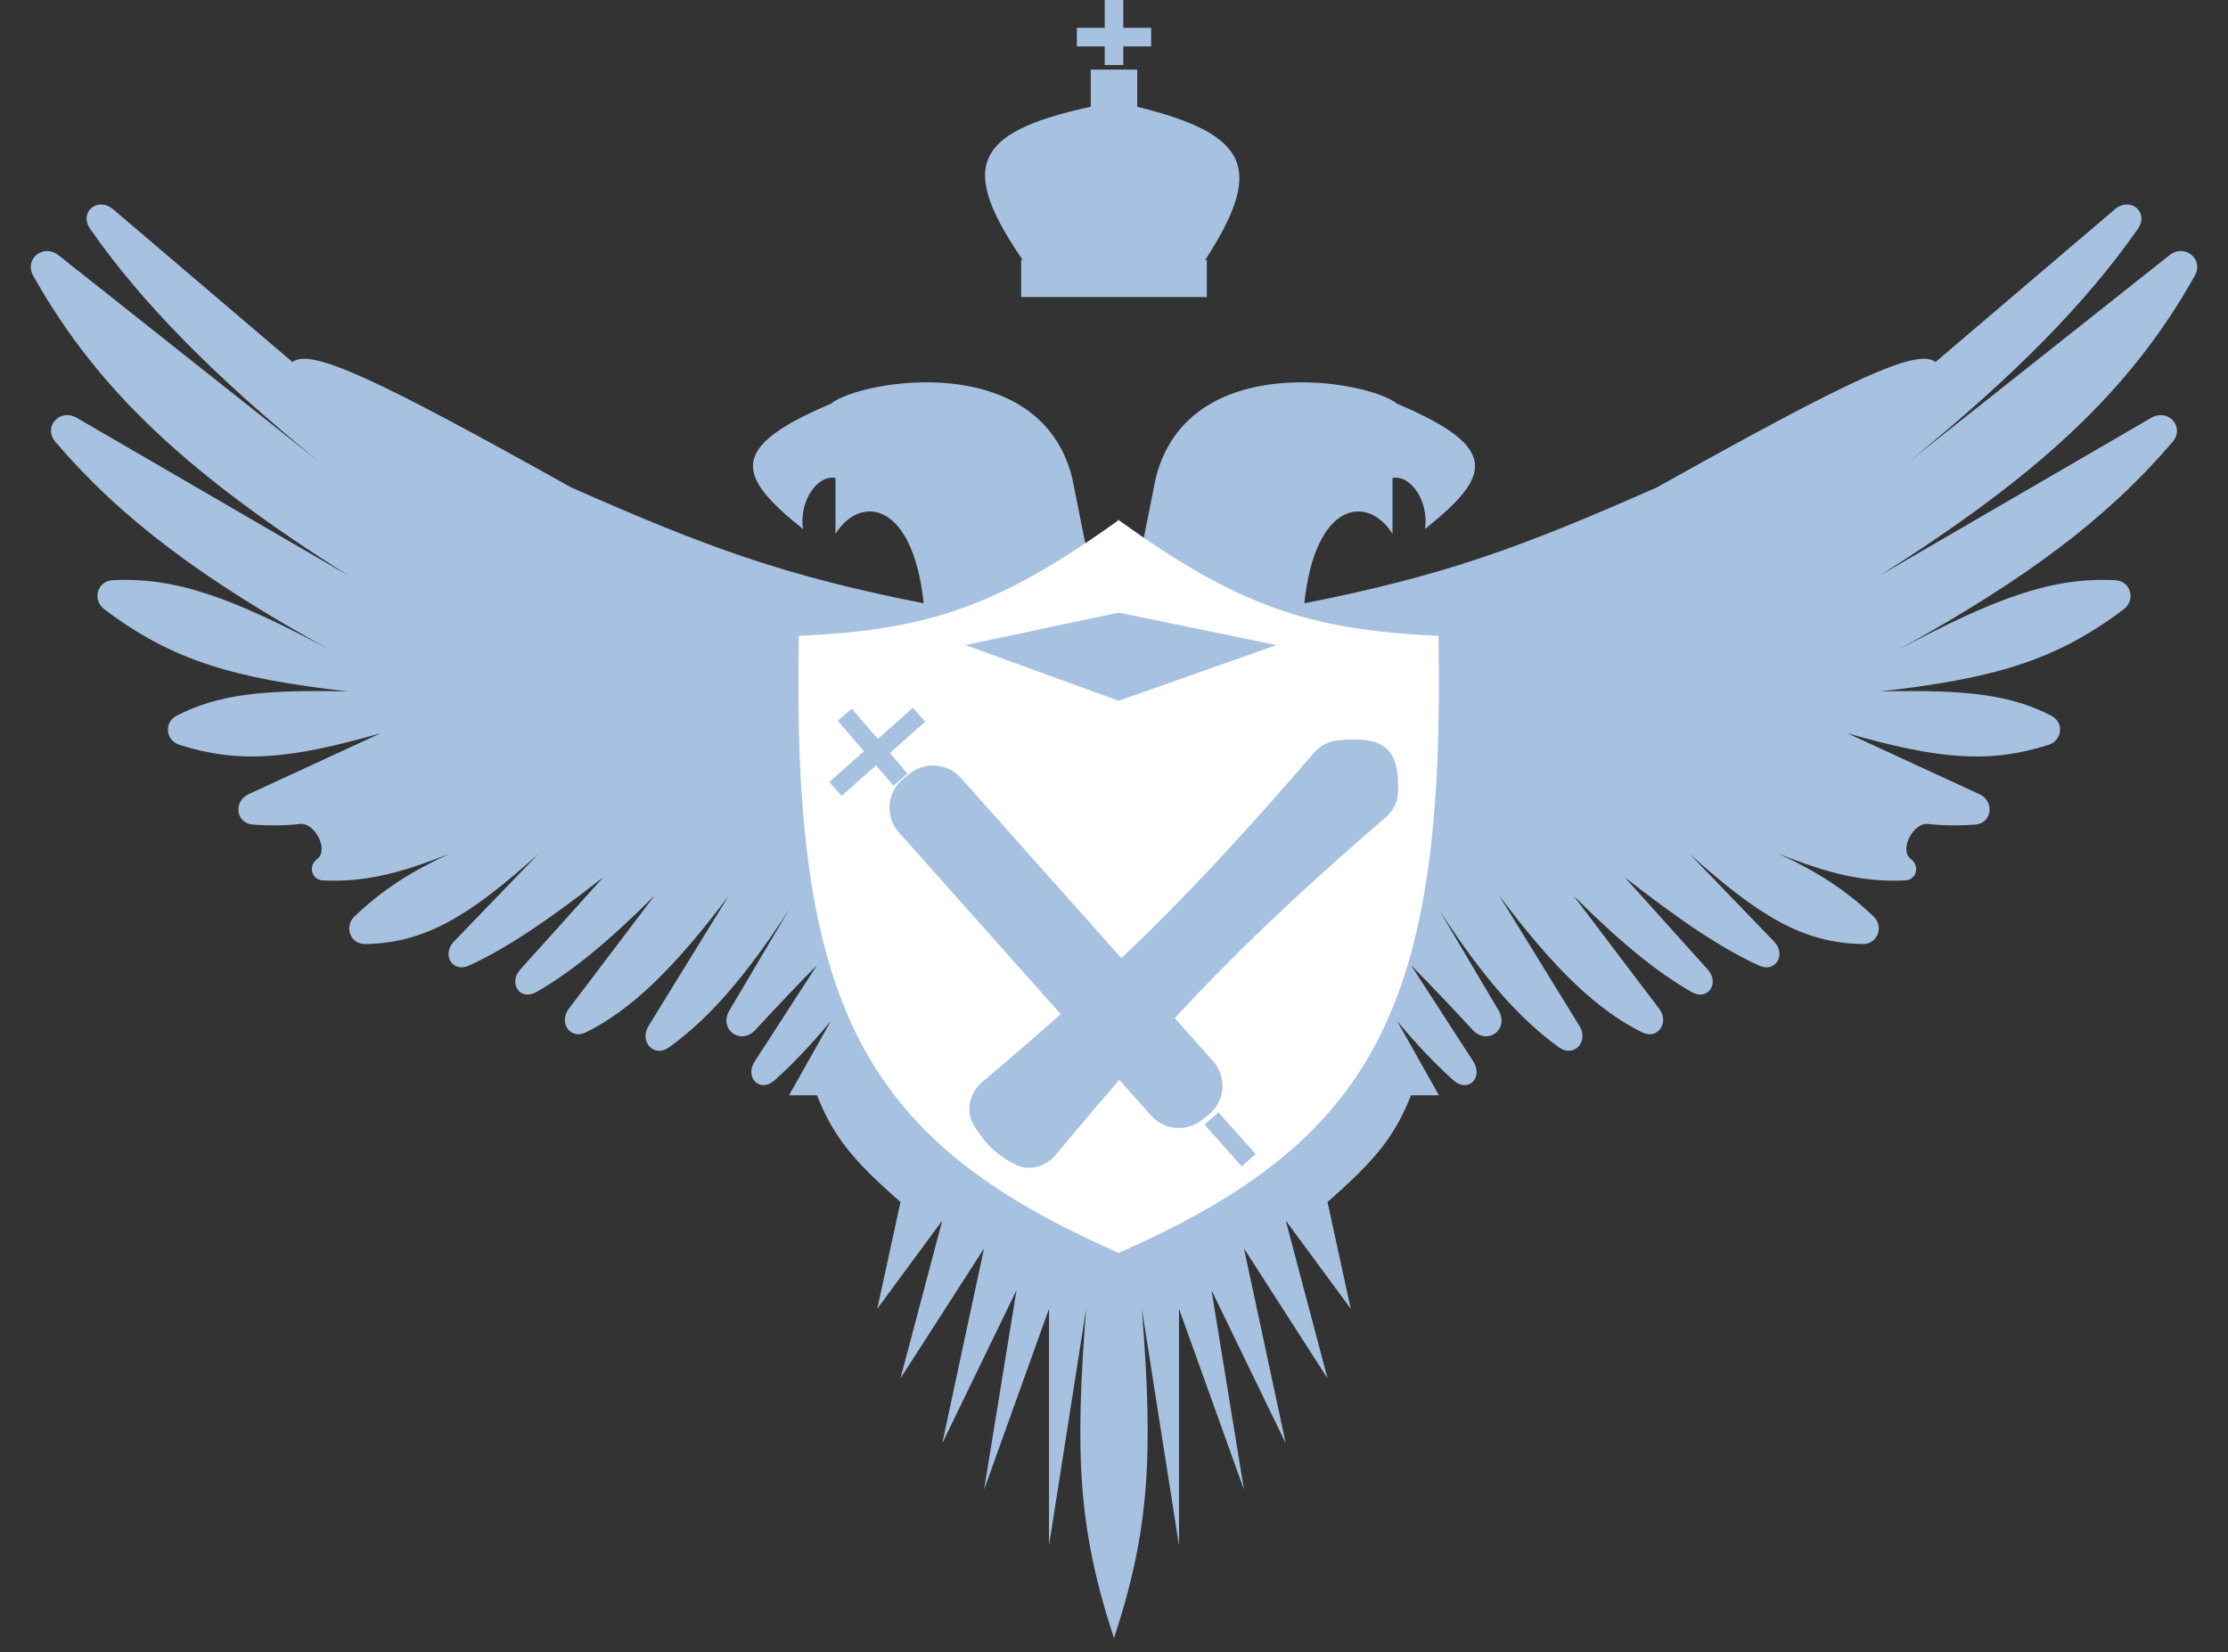 <svg width="120" height="89" viewBox="0 0 120 89" fill="none" xmlns="http://www.w3.org/2000/svg">
<rect x="0" y="0" width="120" height="89" fill="#333333" stroke="none"/>
<path d="M15.75 19.5C16.744 18.744 20.244 20.373 30.75 26.25C38.105 29.503 42.253 31.019 49.75 32.5C49.169 27.023 46.368 26.617 45 28.75C44.999 28.661 44.999 28.573 45 28.485V25.75C44.043 25.544 43.019 26.999 43.25 28.5C39.683 25.642 39.155 24.118 44.75 21.75C46.25 20.5 56 18.75 57.75 25.75L58.5 29.5L60 31V88.25C58.074 82.387 57.882 78.391 58.5 70.5L56.5 83.25V70.5L53 80.25L54.75 69.5L50.75 77.75L53 67.25L48.5 74.25L50.75 65.75L47.25 70.5L48.5 64.75C45.835 62.423 44.871 61.166 44 59H42.5L44.75 55C43.675 56.294 42.674 57.342 41.711 58.201C40.936 58.892 40.086 58.049 40.65 57.177L44 52C42.954 53.046 41.828 54.245 40.684 55.48C39.884 56.342 38.688 55.441 39.287 54.429L42.5 49C40.155 52.62 38.164 54.89 36.027 56.424C35.231 56.996 34.413 56.11 34.927 55.275L39.25 48.25C36.307 52.176 33.983 54.417 31.548 55.615C30.715 56.025 30.072 55.085 30.633 54.345L35.25 48.25C32.786 50.703 30.793 52.359 28.88 53.444C28.012 53.937 27.358 52.964 28.025 52.222L32.5 47.25C29.526 49.578 27.28 51.092 25.256 52.016C24.366 52.422 23.772 51.421 24.451 50.718L29 46C25.228 49.386 22.88 50.794 19.683 50.856C18.871 50.872 18.51 49.919 19.099 49.36C20.604 47.935 22.091 46.971 24.244 45.971C21.49 47.085 19.55 47.535 17.38 47.426C16.774 47.395 16.584 46.641 17.074 46.282C17.736 45.799 16.965 44.297 16.151 44.386C15.329 44.477 14.503 44.487 13.623 44.422C12.705 44.354 12.552 43.168 13.388 42.783L20.5 39.5C15.619 40.898 12.883 41.152 9.666 40.124C8.923 39.886 8.816 38.92 9.508 38.56C11.693 37.42 14.136 37.135 18.75 37.25C12.647 36.551 9.314 35.616 5.619 32.821C4.949 32.314 5.235 31.297 6.074 31.255C9.407 31.087 12.411 32.144 17.75 35C10.862 31.18 6.572 27.987 2.991 23.815C2.294 23.003 3.215 21.973 4.139 22.51L18.75 31C10.29 25.639 5.33 21.157 1.791 14.857C1.28 13.948 2.34 13.105 3.157 13.752L17.182 24.87C11.438 20.185 7.619 16.292 4.854 12.327C4.228 11.429 5.265 10.568 6.098 11.278L15.75 19.5Z" fill="#A7C1E1"/>
<path d="M104.25 19.5C103.256 18.744 99.755 20.373 89.25 26.25C81.895 29.503 77.747 31.019 70.25 32.5C70.831 27.023 73.632 26.617 75 28.75C75.001 28.661 75.001 28.573 75 28.485V25.75C75.957 25.544 76.981 26.999 76.75 28.5C80.317 25.642 80.845 24.118 75.25 21.75C73.75 20.5 64 18.75 62.25 25.75L61.5 29.5L60 31V88.25C61.926 82.387 62.118 78.391 61.5 70.5L63.5 83.25V70.5L67 80.25L65.25 69.5L69.25 77.75L67 67.25L71.5 74.25L69.25 65.75L72.75 70.5L71.5 64.75C74.165 62.423 75.129 61.166 76 59H77.5L75.25 55C76.325 56.294 77.326 57.342 78.289 58.201C79.064 58.892 79.914 58.049 79.35 57.177L76 52C77.046 53.046 78.172 54.245 79.316 55.48C80.116 56.342 81.312 55.441 80.713 54.429L77.5 49C79.845 52.62 81.836 54.89 83.973 56.424C84.769 56.996 85.587 56.11 85.073 55.275L80.75 48.25C83.693 52.176 86.017 54.417 88.452 55.615C89.285 56.025 89.928 55.085 89.367 54.345L84.75 48.25C87.214 50.703 89.207 52.359 91.12 53.444C91.988 53.937 92.642 52.964 91.975 52.222L87.5 47.25C90.474 49.578 92.72 51.092 94.744 52.016C95.634 52.422 96.228 51.421 95.549 50.718L91 46C94.772 49.386 97.12 50.794 100.317 50.856C101.129 50.872 101.49 49.919 100.901 49.36C99.396 47.935 97.909 46.971 95.756 45.971C98.51 47.085 100.45 47.535 102.62 47.426C103.226 47.395 103.416 46.641 102.926 46.282C102.264 45.799 103.035 44.297 103.849 44.386C104.671 44.477 105.497 44.487 106.377 44.422C107.295 44.354 107.448 43.168 106.612 42.783L99.5 39.5C104.381 40.898 107.117 41.152 110.334 40.124C111.077 39.886 111.184 38.92 110.492 38.56C108.307 37.42 105.864 37.135 101.25 37.25C107.353 36.551 110.686 35.616 114.381 32.821C115.051 32.314 114.765 31.297 113.926 31.255C110.593 31.087 107.589 32.144 102.25 35C109.138 31.18 113.428 27.987 117.009 23.815C117.706 23.003 116.785 21.973 115.861 22.51L101.25 31C109.71 25.639 114.67 21.157 118.209 14.857C118.72 13.948 117.66 13.105 116.843 13.752L102.818 24.87C108.562 20.185 112.381 16.292 115.146 12.327C115.772 11.429 114.735 10.568 113.902 11.278L104.25 19.5Z" fill="#A7C1E1"/>
<path d="M60.276 28C53.841 32.618 50.059 33.945 43.026 34.25C42.643 54.222 46.462 61.458 60.276 67.5V28Z" fill="white"/>
<path d="M60.224 28C66.659 32.618 70.441 33.945 77.474 34.25C77.857 54.222 74.038 61.458 60.224 67.5V28Z" fill="white"/>
<rect x="55" y="14" width="10" height="2" fill="#A7C1E1"/>
<path d="M58.75 5.75C52.292 7.151 51.623 9.049 55.25 14.25H64.75C68.129 9.146 67.407 7.271 61.25 5.75V3.75H58.75V5.75Z" fill="#A7C1E1"/>
<path d="M60 0V3.5" stroke="#A7C1E1"/>
<path d="M58 2H62" stroke="#A7C1E1"/>
<path d="M60.25 33L52 34.75L60.25 37.75L68.75 34.75L60.25 33Z" fill="#A7C1E1"/>
<path d="M52.917 58.272C60.115 52.207 64.283 48.063 70.774 40.552C71.081 40.197 71.504 39.952 71.97 39.897C74.654 39.585 75.371 40.399 75.301 42.686C75.285 43.208 75.026 43.691 74.63 44.033C67.218 50.425 63.113 54.691 56.87 62.199C56.345 62.831 55.472 63.112 54.733 62.753C53.754 62.276 53.076 61.652 52.444 60.602C51.981 59.832 52.23 58.851 52.917 58.272Z" fill="#A7C1E1"/>
<path d="M61.999 60.096L48.414 44.839C47.648 43.977 47.766 42.648 48.672 41.936L49.021 41.662C49.852 41.009 51.048 41.115 51.751 41.904L65.336 57.161C66.102 58.023 65.984 59.352 65.078 60.064L64.729 60.338C63.898 60.991 62.702 60.885 61.999 60.096Z" fill="#A7C1E1"/>
<path d="M65.25 60.25L67.25 62.5" stroke="#A7C1E1"/>
<path d="M48.5 42L45.5 38.5" stroke="#A7C1E1"/>
<path d="M49.5 38.5L45 42.5" stroke="#A7C1E1"/>
</svg>
